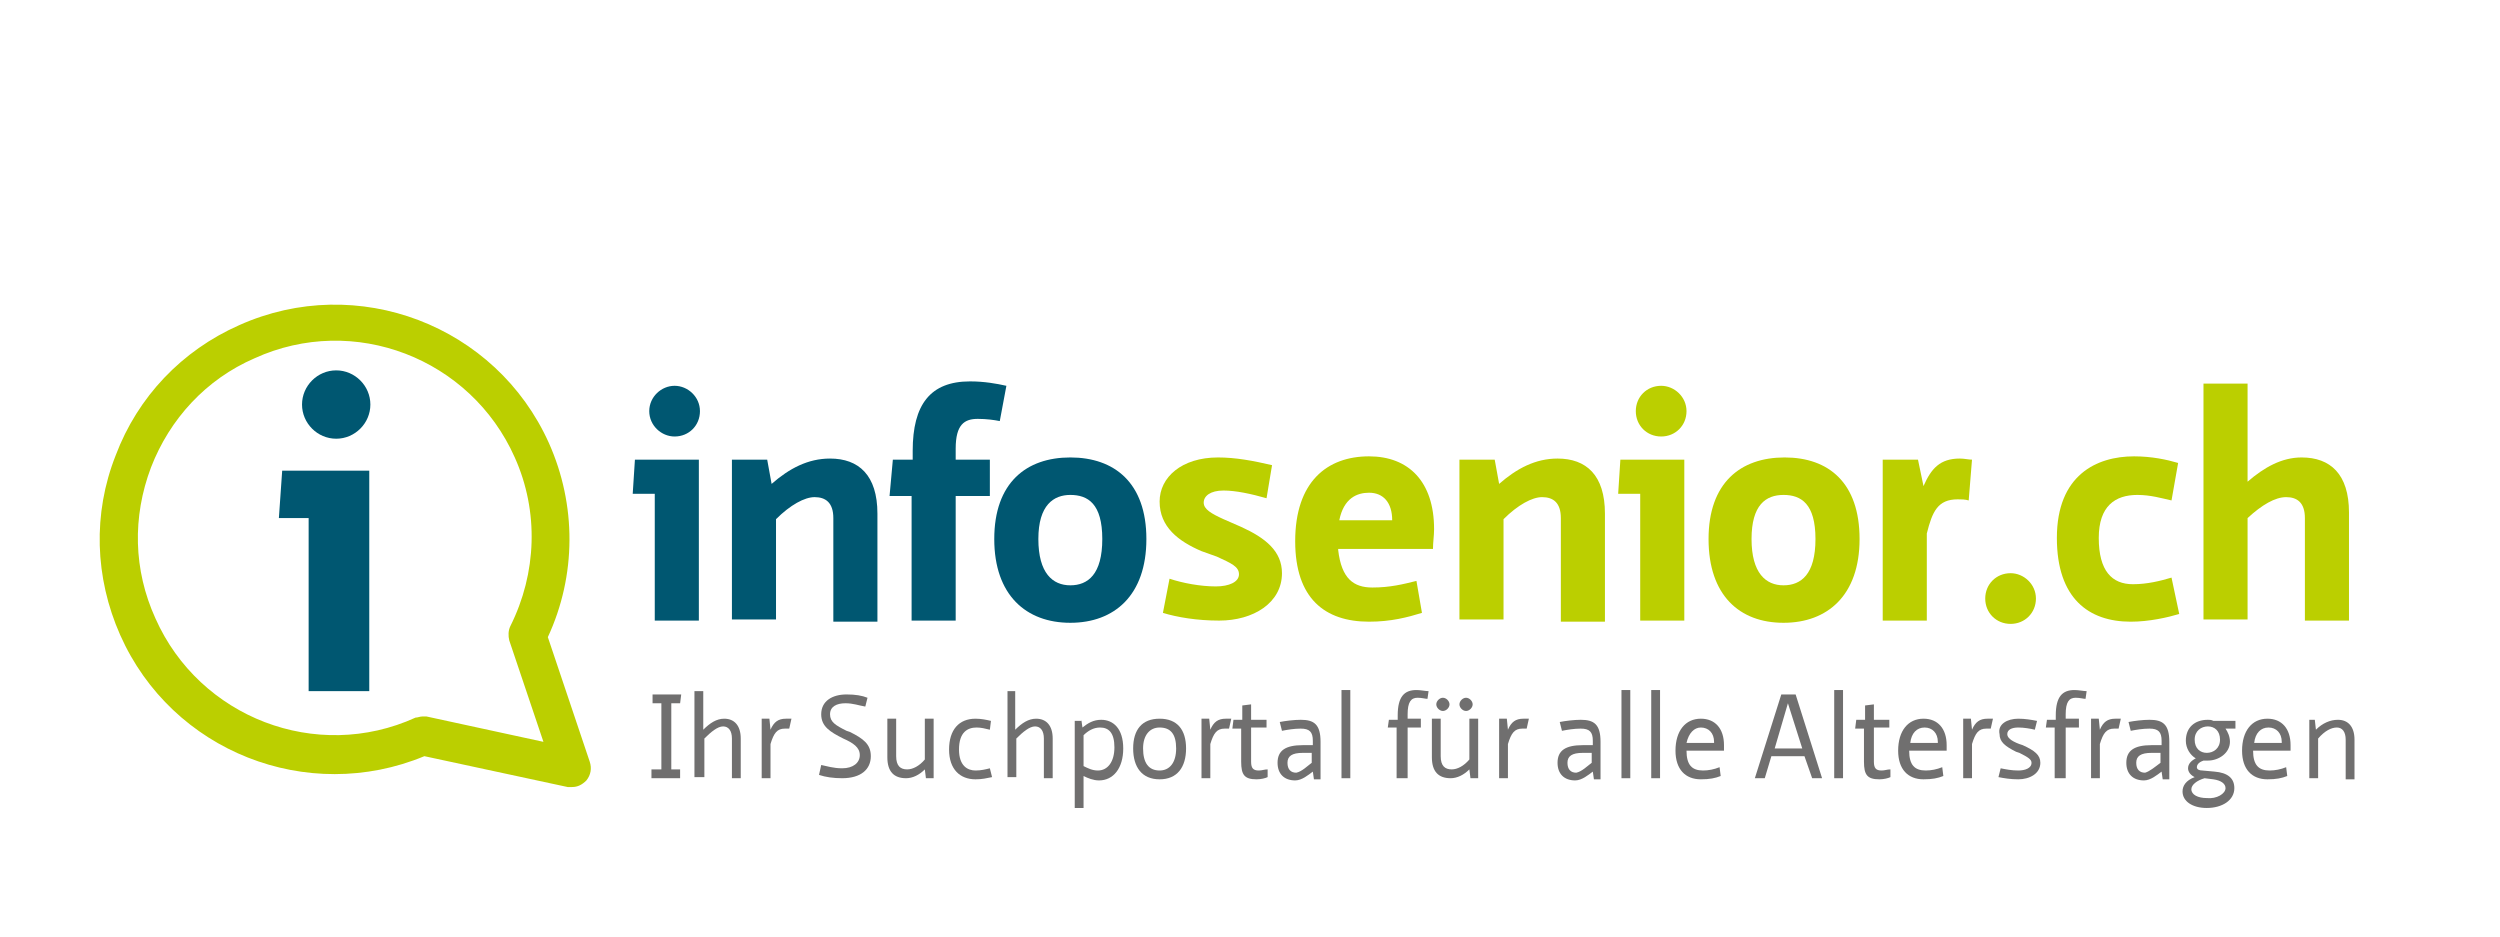 <?xml version="1.0" encoding="utf-8"?>
<!-- Generator: Adobe Illustrator 25.2.0, SVG Export Plug-In . SVG Version: 6.00 Build 0)  -->
<svg version="1.1" id="Ebene_1" xmlns="http://www.w3.org/2000/svg" xmlns:xlink="http://www.w3.org/1999/xlink" x="0px" y="0px"
	 viewBox="0 0 226.8 85" style="enable-background:new 0 0 226.8 85;" xml:space="preserve">
<style type="text/css">
	.st0{fill:#BBCF00;}
	.st1{fill:#005771;}
	.st2{fill:#706F6F;}
</style>
<g>
	<path class="st0" d="M51.9,71.4c-0.1,0-0.2,0-0.4,0l-13-2.8c-10.6,4.4-22.9-0.4-27.6-11c-2.3-5.2-2.5-11-0.4-16.3
		c2-5.3,6-9.5,11.2-11.8c10.7-4.8,23.3,0,28.1,10.7c2.5,5.6,2.5,12-0.1,17.6l3.8,11.3c0.2,0.6,0.1,1.2-0.3,1.7
		C52.8,71.2,52.4,71.4,51.9,71.4z M38.3,65c0.1,0,0.2,0,0.4,0l10.6,2.3l-3.1-9.2c-0.1-0.4-0.1-0.9,0.1-1.3
		c2.4-4.8,2.6-10.4,0.4-15.3c-4-9-14.6-13.1-23.6-9c-4.4,1.9-7.7,5.5-9.4,9.9c-1.7,4.5-1.6,9.3,0.4,13.7c4,9,14.6,13.1,23.6,9
		C37.9,65.1,38.1,65,38.3,65z"/>
</g>
<g>
	<path class="st1" d="M25.6,42.7h7.9v20H28V47h-2.7L25.6,42.7z M30.5,33.6c1.7,0,3.1,1.4,3.1,3.1c0,1.7-1.4,3.1-3.1,3.1
		c-1.7,0-3.1-1.4-3.1-3.1C27.4,35,28.8,33.6,30.5,33.6z"/>
</g>
<g>
	<path class="st1" d="M57.6,41.7h5.8v14.6h-4V44.8h-2L57.6,41.7z M61.2,35c1.2,0,2.3,1,2.3,2.3s-1,2.3-2.3,2.3c-1.2,0-2.3-1-2.3-2.3
		S60,35,61.2,35z"/>
	<path class="st1" d="M66.4,41.7h3.2l0.4,2.2c1.6-1.4,3.3-2.3,5.3-2.3c2.6,0,4.3,1.5,4.3,5v9.8h-4V47c0-1.4-0.7-1.9-1.7-1.9
		c-0.9,0-2.2,0.7-3.5,2v9.1h-4V41.7z"/>
	<path class="st1" d="M81,41.7h1.8v-0.8c0-4.2,1.6-6.3,5.2-6.3c1.3,0,2.4,0.2,3.3,0.4l-0.6,3.2c-0.5-0.1-1.2-0.2-2-0.2
		c-1.2,0-2,0.5-2,2.7v1h3.1V45h-3.1v11.3h-4V45h-2L81,41.7z"/>
	<path class="st1" d="M104,48.9c0,5.1-2.9,7.6-6.9,7.6c-4,0-6.9-2.5-6.9-7.6c0-5.1,2.9-7.4,6.9-7.4C101.1,41.5,104,43.8,104,48.9z
		 M94.2,48.9c0,3.1,1.3,4.2,2.9,4.2c1.6,0,2.9-1,2.9-4.2s-1.3-4-2.9-4C95.6,44.9,94.2,45.8,94.2,48.9z"/>
	<path class="st0" d="M110.5,41.5c1.6,0,3.2,0.3,4.9,0.7l-0.5,3c-1.4-0.4-2.8-0.7-3.9-0.7c-1.2,0-1.8,0.5-1.8,1.1
		c0,0.6,0.7,1,1.8,1.5l1.6,0.7c2.2,1,3.7,2.2,3.7,4.2c0,2.7-2.6,4.3-5.7,4.3c-2,0-3.8-0.3-5.1-0.7l0.6-3.1c1.2,0.4,2.8,0.7,4.2,0.7
		c1.2,0,2.1-0.4,2.1-1.1c0-0.7-0.7-1-2-1.6L109,50c-2.1-0.9-3.8-2.2-3.8-4.5C105.2,43.3,107.2,41.5,110.5,41.5z"/>
	<path class="st0" d="M121.4,49.9c0.3,2.6,1.4,3.4,3.1,3.4c1.6,0,2.8-0.3,4-0.6l0.5,2.9c-1.3,0.4-2.8,0.8-4.8,0.8
		c-4,0-6.7-2.1-6.7-7.3c0-5.4,2.9-7.7,6.7-7.7c3.6,0,5.9,2.3,5.9,6.6c0,0.6-0.1,1.2-0.1,1.8H121.4z M121.5,47.2h4.8
		c0-1.6-0.8-2.5-2.1-2.5C123.1,44.7,121.9,45.2,121.5,47.2z"/>
	<path class="st0" d="M132.4,41.7h3.2l0.4,2.2c1.6-1.4,3.3-2.3,5.3-2.3c2.6,0,4.3,1.5,4.3,5v9.8h-4V47c0-1.4-0.7-1.9-1.7-1.9
		c-0.9,0-2.2,0.7-3.5,2v9.1h-4V41.7z"/>
	<path class="st0" d="M147,41.7h5.8v14.6h-4V44.8h-2L147,41.7z M150.7,35c1.2,0,2.3,1,2.3,2.3s-1,2.3-2.3,2.3s-2.3-1-2.3-2.3
		S149.4,35,150.7,35z"/>
	<path class="st0" d="M168.7,48.9c0,5.1-2.9,7.6-6.9,7.6S155,54,155,48.9c0-5.1,2.9-7.4,6.9-7.4S168.7,43.8,168.7,48.9z M158.9,48.9
		c0,3.1,1.3,4.2,2.9,4.2s2.9-1,2.9-4.2s-1.3-4-2.9-4S158.9,45.8,158.9,48.9z"/>
	<path class="st0" d="M178.6,45.4c-0.3-0.1-0.7-0.1-1-0.1c-1.8,0-2.3,1.1-2.8,3.1v7.9h-4V41.7h3.2l0.5,2.4c0.7-1.6,1.5-2.5,3.3-2.5
		c0.4,0,0.8,0.1,1.1,0.1L178.6,45.4z"/>
	<path class="st0" d="M182.4,52c1.2,0,2.3,1,2.3,2.3s-1,2.3-2.3,2.3s-2.3-1-2.3-2.3S181.1,52,182.4,52z"/>
	<path class="st0" d="M197,45.4c-0.9-0.2-1.9-0.5-3.1-0.5c-2,0-3.5,1-3.5,3.9c0,3,1.2,4.2,3.1,4.2c1.3,0,2.5-0.3,3.5-0.6l0.7,3.3
		c-1,0.3-2.7,0.7-4.4,0.7c-3.8,0-6.7-2.1-6.7-7.6c0-5.7,3.6-7.4,7-7.4c1.6,0,3,0.3,4,0.6L197,45.4z"/>
	<path class="st0" d="M199.9,34.8h4v8.9c1.5-1.3,3.1-2.2,4.9-2.2c2.6,0,4.3,1.5,4.3,5v9.8h-4V47c0-1.4-0.7-1.9-1.7-1.9
		c-1,0-2.2,0.7-3.5,1.9v9.2h-4V34.8z"/>
</g>
<g>
	<path class="st2" d="M61.7,63.8h-0.8v6h0.8l0,0.8h-2.6l0-0.8H60v-6h-0.8l0-0.8h2.6L61.7,63.8z"/>
	<path class="st2" d="M63,62.7h0.8v3.5c0.6-0.6,1.2-1,1.9-1c0.9,0,1.5,0.6,1.5,1.8v3.6h-0.8v-3.6c0-0.7-0.3-1.1-0.8-1.1
		c-0.5,0-1.1,0.5-1.7,1.1v3.5H63V62.7z"/>
	<path class="st2" d="M71.6,66.1c-0.1,0-0.3,0-0.4,0c-0.7,0-1,0.4-1.3,1.4v3.1h-0.8v-5.4h0.7l0.1,1c0.3-0.7,0.7-1,1.4-1
		c0.1,0,0.3,0,0.5,0L71.6,66.1z"/>
	<path class="st2" d="M76.8,63c0.8,0,1.4,0.1,1.9,0.3l-0.2,0.8c-0.6-0.1-1.1-0.3-1.8-0.3c-0.8,0-1.4,0.3-1.4,1s0.5,1,1.5,1.5
		l0.3,0.1c1.2,0.6,1.9,1.1,1.9,2.2c0,1.2-0.9,2-2.6,2c-0.8,0-1.5-0.1-2.1-0.3l0.2-0.9c0.5,0.1,1.1,0.3,1.9,0.3c1,0,1.6-0.5,1.6-1.2
		c0-0.7-0.6-1.1-1.5-1.5L76.5,67c-1.2-0.6-2-1.1-2-2.2C74.5,63.6,75.5,63,76.8,63z"/>
	<path class="st2" d="M84.7,70.6H84l-0.1-0.8c-0.5,0.5-1.1,0.8-1.7,0.8c-1.1,0-1.7-0.6-1.7-1.9v-3.5h0.8v3.4c0,0.9,0.4,1.2,1,1.2
		c0.5,0,1.1-0.3,1.6-0.9v-3.7h0.8V70.6z"/>
	<path class="st2" d="M89.8,66.2C89.4,66.1,89,66,88.6,66c-0.8,0-1.6,0.4-1.6,2c0,1.5,0.8,1.9,1.5,1.9c0.5,0,0.9-0.1,1.3-0.2
		l0.2,0.8c-0.5,0.1-0.9,0.2-1.5,0.2c-1.4,0-2.4-0.9-2.4-2.7c0-1.8,0.9-2.8,2.4-2.8c0.5,0,1,0.1,1.4,0.2L89.8,66.2z"/>
	<path class="st2" d="M91.3,62.7h0.8v3.5c0.6-0.6,1.2-1,1.9-1c0.9,0,1.5,0.6,1.5,1.8v3.6h-0.8v-3.6c0-0.7-0.3-1.1-0.8-1.1
		c-0.5,0-1.1,0.5-1.7,1.1v3.5h-0.8V62.7z"/>
	<path class="st2" d="M98.1,65.3l0.1,0.7c0.5-0.4,1-0.7,1.7-0.7c1.1,0,2,0.8,2,2.6s-0.9,2.9-2.2,2.9c-0.5,0-1-0.2-1.4-0.4v2.9h-0.8
		v-7.9H98.1z M98.3,66.7v2.8c0.4,0.2,0.8,0.4,1.3,0.4c0.9,0,1.5-0.8,1.5-2.1c0-1.3-0.5-1.8-1.3-1.8C99.2,66,98.7,66.3,98.3,66.7z"/>
	<path class="st2" d="M107.6,67.9c0,1.7-0.8,2.8-2.4,2.8s-2.4-1.1-2.4-2.8c0-1.7,0.8-2.7,2.4-2.7S107.6,66.2,107.6,67.9z
		 M103.7,67.9c0,1.3,0.5,2,1.5,2c0.9,0,1.5-0.7,1.5-2c0-1.3-0.5-1.9-1.5-1.9C104.3,66,103.7,66.7,103.7,67.9z"/>
	<path class="st2" d="M111.5,66.1c-0.1,0-0.3,0-0.4,0c-0.7,0-1,0.4-1.3,1.4v3.1H109v-5.4h0.7l0.1,1c0.3-0.7,0.7-1,1.4-1
		c0.1,0,0.3,0,0.5,0L111.5,66.1z"/>
	<path class="st2" d="M111.9,65.3h0.8V64l0.8-0.1v1.4h1.4V66h-1.4v3.1c0,0.6,0.2,0.8,0.7,0.8c0.3,0,0.5-0.1,0.8-0.1v0.7
		c-0.2,0.1-0.6,0.2-1,0.2c-1.1,0-1.4-0.4-1.4-1.6v-3h-0.8L111.9,65.3z"/>
	<path class="st2" d="M116.1,65.5c0.5-0.1,1.3-0.2,1.9-0.2c1.2,0,1.8,0.4,1.8,2v3.4h-0.6l-0.1-0.7c-0.4,0.3-1,0.8-1.6,0.8
		c-1,0-1.6-0.6-1.6-1.6c0-1.1,0.7-1.6,2.3-1.6c0.3,0,0.6,0,0.9,0v-0.4c0-0.8-0.3-1.1-1.1-1.1c-0.6,0-1.2,0.1-1.7,0.2L116.1,65.5z
		 M119,69.2v-0.9c-0.2,0-0.6,0-0.8,0c-1,0-1.4,0.3-1.4,0.9s0.3,0.9,0.8,0.9C118.1,70,118.6,69.5,119,69.2z"/>
	<path class="st2" d="M121.7,70.6v-8h0.8v8H121.7z"/>
	<path class="st2" d="M126.7,70.6V66h-0.8l0.1-0.7h0.8v-0.4c0-1.7,0.6-2.3,1.7-2.3c0.4,0,0.8,0.1,1.1,0.1l-0.1,0.7
		c-0.2,0-0.5-0.1-0.9-0.1c-0.6,0-0.9,0.4-0.9,1.5v0.4h1.2V66h-1.2v4.6H126.7z"/>
	<path class="st2" d="M134.1,70.6h-0.7l-0.1-0.8c-0.5,0.5-1.1,0.8-1.7,0.8c-1.1,0-1.7-0.6-1.7-1.9v-3.5h0.8v3.4c0,0.9,0.4,1.2,1,1.2
		c0.5,0,1.1-0.3,1.6-0.9v-3.7h0.8V70.6z M130.9,63.3c0.3,0,0.6,0.3,0.6,0.6c0,0.3-0.3,0.6-0.6,0.6s-0.6-0.3-0.6-0.6
		C130.3,63.6,130.6,63.3,130.9,63.3z M133,63.3c0.3,0,0.6,0.3,0.6,0.6c0,0.3-0.3,0.6-0.6,0.6s-0.6-0.3-0.6-0.6
		C132.4,63.6,132.7,63.3,133,63.3z"/>
	<path class="st2" d="M138.5,66.1c-0.1,0-0.3,0-0.4,0c-0.7,0-1,0.4-1.3,1.4v3.1H136v-5.4h0.7l0.1,1c0.3-0.7,0.7-1,1.4-1
		c0.1,0,0.3,0,0.5,0L138.5,66.1z"/>
	<path class="st2" d="M141.5,65.5c0.5-0.1,1.3-0.2,1.9-0.2c1.2,0,1.8,0.4,1.8,2v3.4h-0.6l-0.1-0.7c-0.4,0.3-1,0.8-1.6,0.8
		c-1,0-1.6-0.6-1.6-1.6c0-1.1,0.7-1.6,2.3-1.6c0.3,0,0.6,0,0.9,0v-0.4c0-0.8-0.3-1.1-1.1-1.1c-0.6,0-1.2,0.1-1.7,0.2L141.5,65.5z
		 M144.4,69.2v-0.9c-0.2,0-0.6,0-0.8,0c-1,0-1.4,0.3-1.4,0.9s0.3,0.9,0.8,0.9C143.5,70,144,69.5,144.4,69.2z"/>
	<path class="st2" d="M147.1,70.6v-8h0.8v8H147.1z"/>
	<path class="st2" d="M149.8,70.6v-8h0.8v8H149.8z"/>
	<path class="st2" d="M153,68.1c0,1.3,0.5,1.8,1.5,1.8c0.5,0,1-0.1,1.5-0.3l0.1,0.8c-0.5,0.2-1,0.3-1.8,0.3c-1.4,0-2.3-0.9-2.3-2.6
		c0-1.8,0.9-2.9,2.3-2.9c1.3,0,2.1,0.9,2.1,2.4c0,0.2,0,0.3,0,0.5H153z M153,67.4h2.5v-0.1c0-0.8-0.5-1.3-1.2-1.3
		C153.7,66,153.2,66.5,153,67.4z"/>
	<path class="st2" d="M163.7,68.6h-3l-0.6,2h-0.9l2.4-7.6h1.3l2.4,7.6h-0.9L163.7,68.6z M161,67.9h2.5l-1.3-4.1L161,67.9z"/>
	<path class="st2" d="M166.4,70.6v-8h0.8v8H166.4z"/>
	<path class="st2" d="M168.4,65.3h0.8V64l0.8-0.1v1.4h1.4V66h-1.4v3.1c0,0.6,0.2,0.8,0.7,0.8c0.3,0,0.5-0.1,0.8-0.1v0.7
		c-0.2,0.1-0.6,0.2-1,0.2c-1.1,0-1.4-0.4-1.4-1.6v-3h-0.8L168.4,65.3z"/>
	<path class="st2" d="M173.2,68.1c0,1.3,0.5,1.8,1.5,1.8c0.5,0,1-0.1,1.5-0.3l0.1,0.8c-0.5,0.2-1,0.3-1.8,0.3
		c-1.4,0-2.3-0.9-2.3-2.6c0-1.8,0.9-2.9,2.3-2.9c1.3,0,2.1,0.9,2.1,2.4c0,0.2,0,0.3,0,0.5H173.2z M173.3,67.4h2.5v-0.1
		c0-0.8-0.5-1.3-1.2-1.3C173.9,66,173.4,66.5,173.3,67.4z"/>
	<path class="st2" d="M180.6,66.1c-0.1,0-0.3,0-0.4,0c-0.7,0-1,0.4-1.3,1.4v3.1h-0.8v-5.4h0.7l0.1,1c0.3-0.7,0.7-1,1.4-1
		c0.1,0,0.3,0,0.5,0L180.6,66.1z"/>
	<path class="st2" d="M183.1,65.2c0.6,0,1.2,0.1,1.7,0.2l-0.2,0.8c-0.4-0.1-1-0.2-1.5-0.2c-0.6,0-1,0.2-1,0.6c0,0.3,0.3,0.6,1.1,0.9
		l0.3,0.1c1.1,0.5,1.6,0.9,1.6,1.6c0,1-1,1.5-2,1.5c-0.7,0-1.3-0.1-1.8-0.2l0.2-0.8c0.5,0.1,1,0.2,1.6,0.2s1.2-0.2,1.2-0.7
		c0-0.3-0.3-0.5-1.1-0.9l-0.3-0.1c-1-0.5-1.5-0.9-1.5-1.6C181.2,65.7,182.1,65.2,183.1,65.2z"/>
	<path class="st2" d="M186.4,70.6V66h-0.8l0.1-0.7h0.8v-0.4c0-1.7,0.6-2.3,1.7-2.3c0.4,0,0.8,0.1,1.1,0.1l-0.1,0.7
		c-0.2,0-0.5-0.1-0.9-0.1c-0.6,0-0.9,0.4-0.9,1.5v0.4h1.2V66h-1.2v4.6H186.4z"/>
	<path class="st2" d="M192.2,66.1c-0.1,0-0.3,0-0.4,0c-0.7,0-1,0.4-1.3,1.4v3.1h-0.8v-5.4h0.7l0.1,1c0.3-0.7,0.7-1,1.4-1
		c0.1,0,0.3,0,0.5,0L192.2,66.1z"/>
	<path class="st2" d="M193.1,65.5c0.5-0.1,1.3-0.2,1.9-0.2c1.2,0,1.8,0.4,1.8,2v3.4h-0.6l-0.1-0.7c-0.4,0.3-1,0.8-1.6,0.8
		c-1,0-1.6-0.6-1.6-1.6c0-1.1,0.7-1.6,2.3-1.6c0.3,0,0.6,0,0.9,0v-0.4c0-0.8-0.3-1.1-1.1-1.1c-0.6,0-1.2,0.1-1.7,0.2L193.1,65.5z
		 M196,69.2v-0.9c-0.2,0-0.6,0-0.8,0c-1,0-1.4,0.3-1.4,0.9s0.3,0.9,0.8,0.9C195,70,195.6,69.5,196,69.2z"/>
	<path class="st2" d="M200.3,69c-0.1,0-0.3,0-0.4,0c-0.3,0.1-0.6,0.3-0.6,0.6c0,0.2,0.2,0.3,0.5,0.3l1.1,0.1
		c1.2,0.1,1.8,0.6,1.8,1.5c0,1.1-1.1,1.8-2.5,1.8c-1.3,0-2.2-0.6-2.2-1.5c0-0.5,0.3-1,1.1-1.3c-0.4-0.2-0.6-0.5-0.6-0.8
		c0-0.4,0.3-0.7,0.7-0.9c-0.5-0.3-0.9-0.9-0.9-1.6c0-1.2,0.8-1.9,2-1.9c0.2,0,0.3,0,0.5,0.1h2l0,0.7h-0.9c0.2,0.3,0.4,0.7,0.4,1.2
		C202.3,68.3,201.3,69,200.3,69z M201.9,71.5c0-0.4-0.4-0.7-1.1-0.8l-0.8-0.1c-0.7,0.2-1.2,0.6-1.2,1c0,0.5,0.6,0.8,1.4,0.8
		C201.1,72.5,201.9,72,201.9,71.5z M200.3,65.9c-0.6,0-1.2,0.4-1.2,1.2c0,0.8,0.5,1.2,1.1,1.2s1.2-0.4,1.2-1.2
		C201.4,66.3,200.9,65.9,200.3,65.9z"/>
	<path class="st2" d="M204.4,68.1c0,1.3,0.5,1.8,1.5,1.8c0.5,0,1-0.1,1.5-0.3l0.1,0.8c-0.5,0.2-1,0.3-1.8,0.3
		c-1.4,0-2.3-0.9-2.3-2.6c0-1.8,0.9-2.9,2.3-2.9c1.3,0,2.1,0.9,2.1,2.4c0,0.2,0,0.3,0,0.5H204.4z M204.5,67.4h2.5v-0.1
		c0-0.8-0.5-1.3-1.2-1.3C205.1,66,204.6,66.5,204.5,67.4z"/>
	<path class="st2" d="M209.3,65.3h0.7l0.1,0.9c0.6-0.6,1.3-0.9,2-0.9c0.9,0,1.5,0.6,1.5,1.8v3.6h-0.8v-3.6c0-0.7-0.3-1.1-0.8-1.1
		c-0.5,0-1.1,0.3-1.7,1v3.6h-0.8V65.3z"/>
</g>
</svg>
